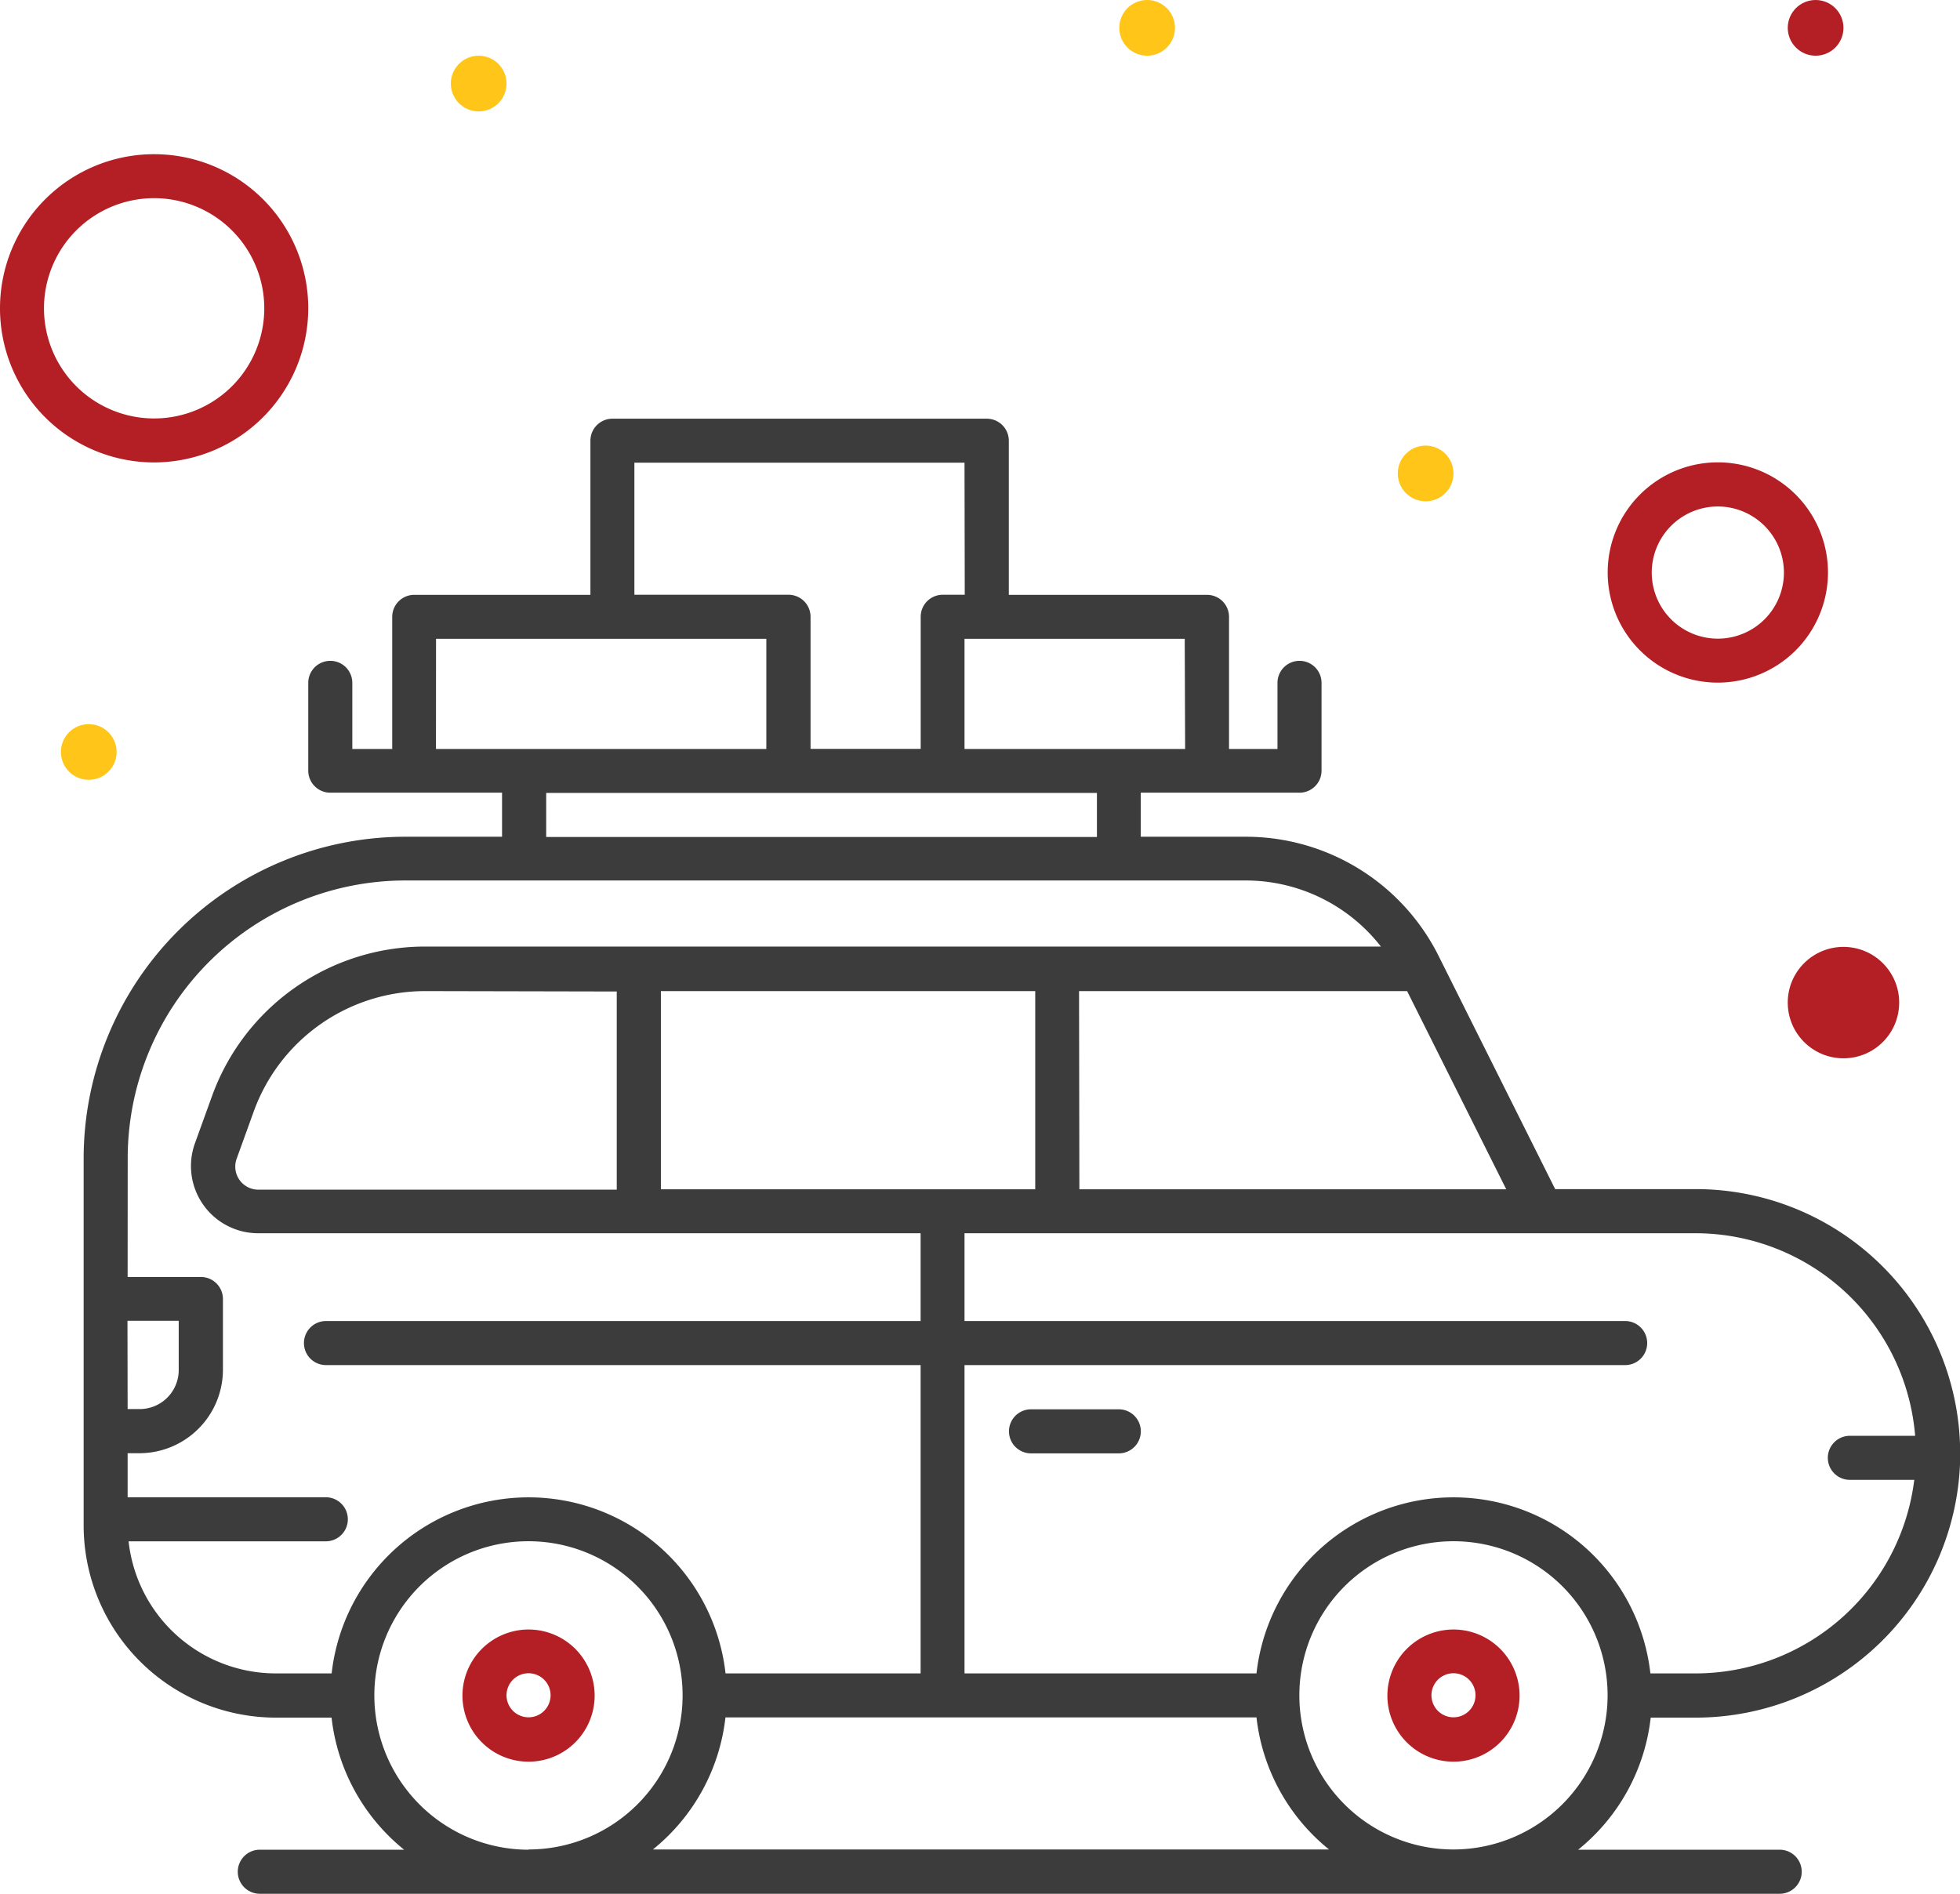 <svg xmlns="http://www.w3.org/2000/svg" width="24.556" height="23.728" viewBox="0 0 24.556 23.728">
  <g id="tour_ic" transform="translate(0)">
    <g id="Group_13" data-name="Group 13" transform="translate(0 0)">
      <path id="Path_14" data-name="Path 14" d="M138.328,417.5a.828.828,0,1,1-.828.828A.829.829,0,0,1,138.328,417.5Zm0,1.1a.276.276,0,1,0-.276-.276A.276.276,0,0,0,138.328,418.6Z" transform="translate(-120.118 -397.083)" fill="#b31f24"/>
      <path id="Path_15" data-name="Path 15" d="M348.328,417.5a.828.828,0,1,1-.828.828A.829.829,0,0,1,348.328,417.5Zm0,1.1a.276.276,0,1,0-.276-.276A.276.276,0,0,0,348.328,418.6Z" transform="translate(-341.706 -397.083)" fill="#b31f24"/>
      <path id="Path_16" data-name="Path 16" d="M224.88,368.052h-1.1a.276.276,0,0,1,0-.552h1.1a.276.276,0,1,1,0,.552Z" transform="translate(-210.863 -349.842)" fill="#3d3c3c"/>
      <path id="Path_17" data-name="Path 17" d="M41.528,147.742h1.214v-.552H40.59a.276.276,0,0,1-.276-.276v-1.1a.276.276,0,1,1,.552,0v.828h.5v-1.655a.276.276,0,0,1,.276-.276h2.207v-1.931a.276.276,0,0,1,.276-.276h4.69a.276.276,0,0,1,.276.276v1.931h2.483a.276.276,0,0,1,.276.276v1.655h.607v-.828a.276.276,0,1,1,.552,0v1.1a.276.276,0,0,1-.276.276H50.744v.552h1.308a2.7,2.7,0,0,1,2.427,1.5l1.457,2.915H57.7a3.313,3.313,0,0,1,3.31,3.355s0,.007,0,.011,0,.012,0,.019a3.314,3.314,0,0,1-3.309,3.237h-.568a2.482,2.482,0,0,1-.909,1.655h2.525a.276.276,0,1,1,0,.552H39.707a.276.276,0,0,1,0-.552h1.808a2.482,2.482,0,0,1-.909-1.655h-.7a2.409,2.409,0,0,1-2.406-2.406v-4.6A4.033,4.033,0,0,1,41.528,147.742Zm.386-1.1h4.139v-1.38H41.915Zm6.622-3.587H44.4v1.655h1.931a.276.276,0,0,1,.276.276v1.655h1.38v-1.655a.276.276,0,0,1,.276-.276h.276Zm2.759,2.207H48.536v1.38H51.3Zm-1.1,1.931h-6.9v.552h6.9Zm-5.463,2.483v2.483h4.69v-2.483Zm-2.957,0a2.285,2.285,0,0,0-2.141,1.5l-.217.6a.289.289,0,0,0,.272.388h4.49v-2.483Zm8.2,2.483h5.348l-1.242-2.483H49.971ZM60.435,155.8h-.807a.276.276,0,1,1,0-.552h.818a2.762,2.762,0,0,0-2.75-2.538h-9.16v1.1h8.277a.276.276,0,0,1,0,.552H48.536v3.863h3.658a2.483,2.483,0,0,1,4.935,0H57.7A2.763,2.763,0,0,0,60.435,155.8Zm-3.842,2.7a1.931,1.931,0,1,0-1.931,1.931A1.934,1.934,0,0,0,56.593,158.5Zm-3.49,1.931a2.482,2.482,0,0,1-.909-1.655H45.541a2.482,2.482,0,0,1-.909,1.655Zm-10.03,0a1.931,1.931,0,1,0-1.931-1.931A1.934,1.934,0,0,0,43.073,160.434Zm-5.022-5.518H38.2a.489.489,0,0,0,.491-.5v-.606h-.642Zm0-1.655h.918a.276.276,0,0,1,.276.276v.882a1.047,1.047,0,0,1-1.043,1.05h-.151v.552h2.483a.276.276,0,1,1,0,.552H38.063a1.857,1.857,0,0,0,1.844,1.655h.7a2.483,2.483,0,0,1,4.935,0h2.444v-3.863h-7.45a.276.276,0,1,1,0-.552h7.45v-1.1h-8.3a.842.842,0,0,1-.791-1.129l.217-.6a2.838,2.838,0,0,1,2.659-1.863H53.753a2.148,2.148,0,0,0-1.7-.828H41.528a3.48,3.48,0,0,0-3.476,3.476Z" transform="translate(-36.452 -137.258)" fill="#3d3c3c"/>
      <circle id="Ellipse_2" data-name="Ellipse 2" cx="0.349" cy="0.349" r="0.349" transform="translate(0.763 9.073)" fill="#ffc619"/>
      <circle id="Ellipse_3" data-name="Ellipse 3" cx="0.349" cy="0.349" r="0.349" transform="translate(5.648 0.698)" fill="#ffc619"/>
      <circle id="Ellipse_4" data-name="Ellipse 4" cx="0.349" cy="0.349" r="0.349" transform="translate(14.023)" fill="#ffc619"/>
      <circle id="Ellipse_5" data-name="Ellipse 5" cx="0.349" cy="0.349" r="0.349" transform="translate(22.398)" fill="#b31f24"/>
      <circle id="Ellipse_6" data-name="Ellipse 6" cx="0.349" cy="0.349" r="0.349" transform="translate(17.512 5.583)" fill="#ffc619"/>
      <circle id="Ellipse_7" data-name="Ellipse 7" cx="0.698" cy="0.698" r="0.698" transform="translate(22.398 11.864)" fill="#b31f24"/>
      <path id="Path_18" data-name="Path 18" d="M68.88,155.259a1.38,1.38,0,1,1,1.38-1.38A1.381,1.381,0,0,1,68.88,155.259Zm0-2.207a.828.828,0,1,0,.828.828A.829.829,0,0,0,68.88,153.052Z" transform="translate(-47.358 -146.706)" fill="#b31f24"/>
      <path id="Path_19" data-name="Path 19" d="M414.431,86.363a1.931,1.931,0,1,1,1.931-1.931A1.934,1.934,0,0,1,414.431,86.363Zm0-3.311a1.38,1.38,0,1,0,1.38,1.38A1.381,1.381,0,0,0,414.431,83.052Z" transform="translate(-412.5 -80.569)" fill="#b31f24"/>
    </g>
  </g>
</svg>
